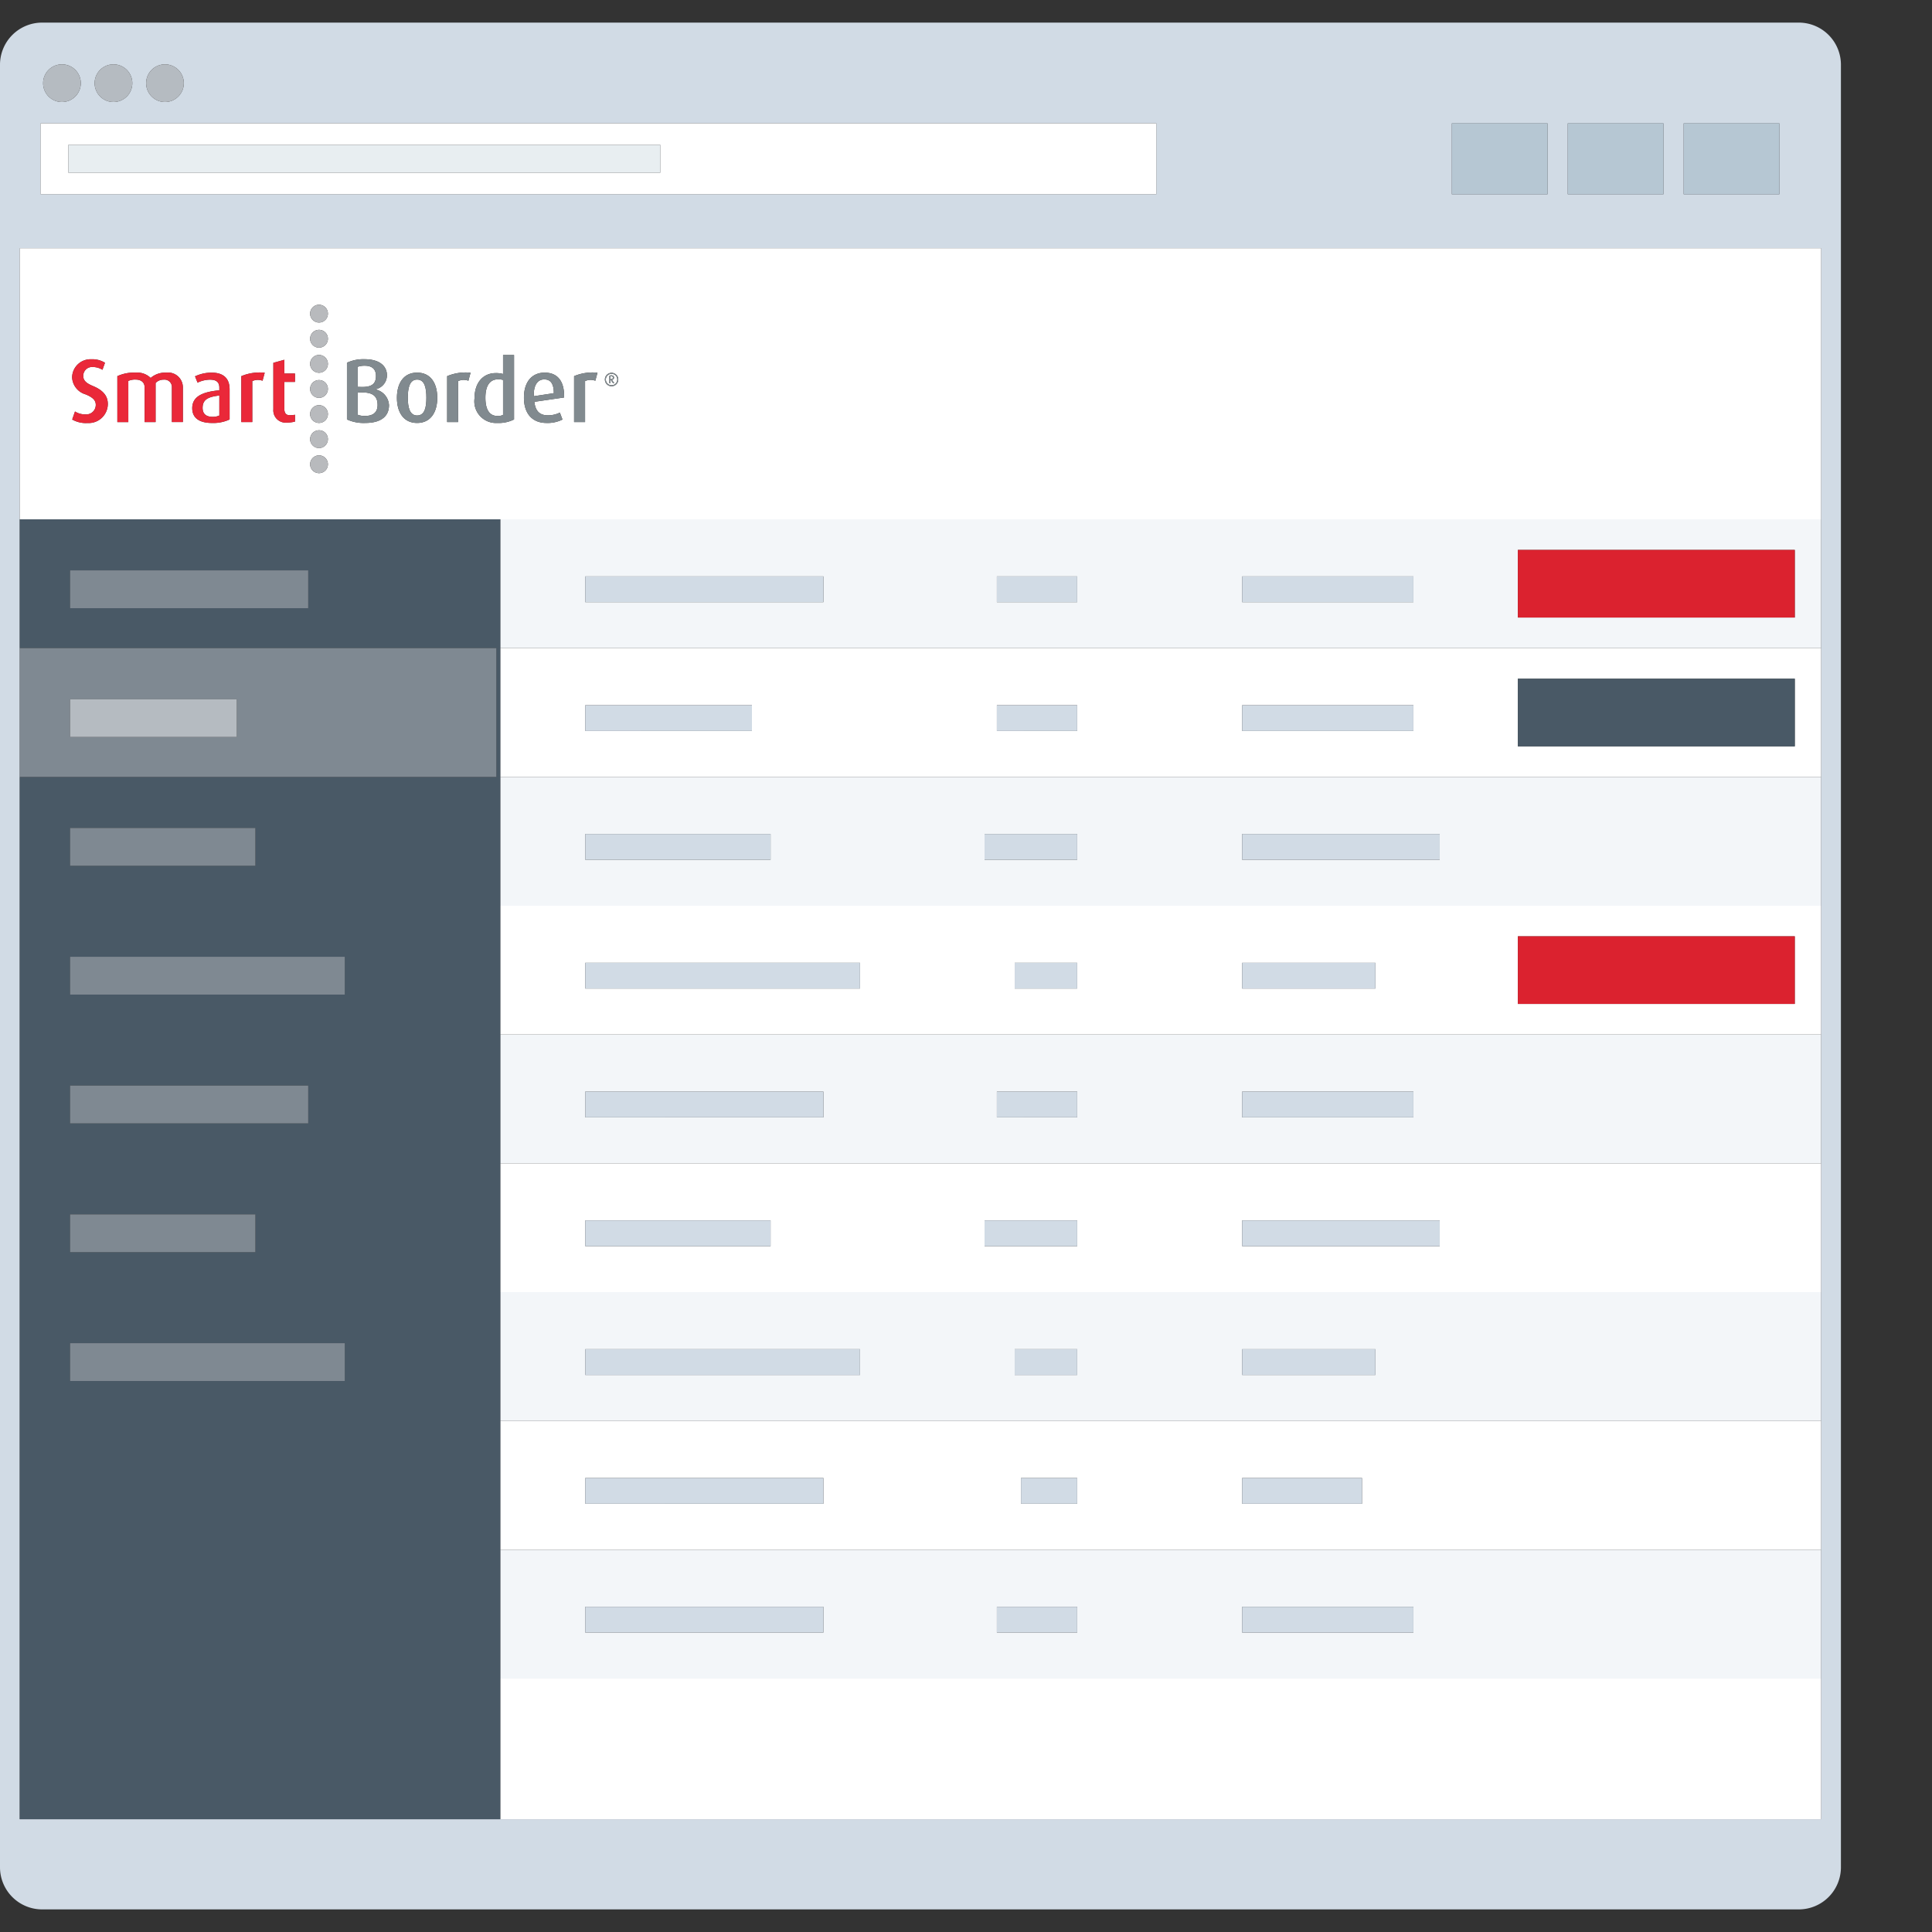 <svg xmlns="http://www.w3.org/2000/svg" viewBox="0 0 150 150"><rect x="0" y="0" width="150" height="150" fill="#333333" stroke="none"/><defs><style>.a{fill:#d1dbe5;}.b{fill:#b5bbc1;}.c{fill:#fff;}.d{fill:#e8eef1;}.e{fill:#b6c7d3;}.f{fill:#ea2839;}.g{fill:#818a8f;}.h{fill:#b8babd;}.i{fill:#f3f6f9;}.j{fill:#495966;}.k{fill:#7f8992;}.l{fill:#db222f;}</style></defs><title>product-shipper-client-portal</title><path class="a" d="M139.657,1.755H3.272A3.272,3.272,0,0,0,0,5.027V144.973a3.272,3.272,0,0,0,3.272,3.272H139.657a3.272,3.272,0,0,0,3.272-3.272V5.027A3.272,3.272,0,0,0,139.657,1.755Zm-8.936,7.824h7.43v5.5h-7.43Zm-9,0h7.43v5.5h-7.43Zm-9,0h7.43v5.5h-7.43ZM12.809,4.995a1.463,1.463,0,1,1-1.463,1.463A1.463,1.463,0,0,1,12.809,4.995Zm-4,0A1.463,1.463,0,1,1,7.347,6.458,1.463,1.463,0,0,1,8.809,4.995Zm-4,0A1.463,1.463,0,1,1,3.347,6.458,1.463,1.463,0,0,1,4.809,4.995ZM3.152,9.578H89.778v5.5H3.152ZM141.394,40.32V141.245H1.535V19.27H141.394Z"/><circle class="b" cx="4.809" cy="6.458" r="1.463"/><circle class="b" cx="8.809" cy="6.458" r="1.463"/><circle class="b" cx="12.809" cy="6.458" r="1.463"/><path class="c" d="M89.778,9.578H3.152v5.5H89.778Zm-38.515,3.833H5.309V11.245h45.954Z"/><rect class="d" x="5.309" y="11.245" width="45.954" height="2.167"/><rect class="e" x="112.722" y="9.578" width="7.43" height="5.5"/><rect class="e" x="121.722" y="9.578" width="7.43" height="5.5"/><rect class="e" x="130.722" y="9.578" width="7.43" height="5.5"/><path class="c" d="M38.841,80.32H141.394v-10H38.841Zm79.005-7.625h21.5v5.25h-21.5ZM96.44,74.752h10.346v1.999H96.44Zm-17.659-.001h4.852v1.999H78.781Zm-12.012,0v1.999H45.44V74.751Z"/><rect class="c" x="38.841" y="130.321" width="102.553" height="10.925"/><path class="c" d="M38.841,100.32H141.394v-10H38.841ZM96.44,94.752h15.339v1.999H96.44Zm-20-.001h7.194v1.999H76.44Zm-16.613,0v1.999H45.44V94.751Z"/><path class="c" d="M38.841,120.32H141.394v-10H38.841ZM96.44,114.752h9.306v1.999H96.44Zm-17.171-.001h4.364v1.999H79.269Zm-15.339,0v1.999H45.44v-1.999Z"/><path class="c" d="M38.841,60.32H141.394v-10H38.841Zm79.005-7.625h21.5v5.25h-21.5ZM96.44,54.752h13.297v1.999H96.44Zm-19.043-.001h6.236v1.999H77.397Zm-19.017,0v1.999H45.44V54.752Z"/><path class="c" d="M42.258,29.456c-.496,0-.839.406-.818,1.307l1.559-.238C42.999,29.764,42.727,29.456,42.258,29.456Z"/><path class="c" d="M47.483,29.91a.444.444,0,1,0-.444-.442A.442.442,0,0,0,47.483,29.91Zm-.17-.736a.358.358,0,0,1,.15-.031c.123,0,.21.069.21.173a.168.168,0,0,1-.169.169l.199.276H47.6l-.186-.27H47.396v.27h-.084Z"/><path class="c" d="M38.617,32.294a.818.818,0,0,0,.44-.084V29.498a1.331,1.331,0,0,0-.377-.049c-.741,0-.993.636-.993,1.433C37.687,31.735,37.96,32.294,38.617,32.294Z"/><path class="c" d="M32.383,32.259c.608,0,.72-.664.72-1.377,0-.72-.112-1.412-.72-1.412-.601,0-.72.692-.72,1.412C31.663,31.595,31.796,32.259,32.383,32.259Z"/><path class="c" d="M15.73,31.665c0,.489.293.699.79.699a1.202,1.202,0,0,0,.51-.105V30.707C16.226,30.805,15.73,30.98,15.73,31.665Z"/><path class="c" d="M29.189,29.191c0-.531-.301-.797-.881-.797a1.539,1.539,0,0,0-.531.084v1.559l.273.007C28.902,30.064,29.189,29.771,29.189,29.191Z"/><path class="c" d="M29.315,31.441c0-.664-.356-.993-1.265-.972l-.273.007v1.726a1.418,1.418,0,0,0,.559.091C28.909,32.294,29.315,32.063,29.315,31.441Z"/><path class="c" d="M47.585,29.316c0-.084-.072-.104-.131-.104a.225.225,0,0,0-.059.009v.214h.045C47.522,29.435,47.585,29.406,47.585,29.316Z"/><path class="c" d="M1.535,40.32H141.394v-21.05H1.535ZM47.483,28.946a.52.52,0,1,1-.52.521A.521.521,0,0,1,47.483,28.946Zm-2.911.258a3.694,3.694,0,0,1,1.817-.266l-.168.622a1.03,1.03,0,0,0-.797.028v3.18h-.853Zm-2.285-.273c1,0,1.545.664,1.51,1.929l-2.307.336c.07.699.405,1.048,1.027,1.048a2.057,2.057,0,0,0,.951-.21l.203.538a2.572,2.572,0,0,1-1.244.266c-1.07,0-1.748-.692-1.748-1.964C40.679,29.645,41.301,28.932,42.286,28.932Zm-3.796.035a2.034,2.034,0,0,1,.566.07V27.564H39.91v5.003a2.695,2.695,0,0,1-1.314.272,1.68,1.68,0,0,1-1.754-1.908C36.841,29.701,37.513,28.967,38.491,28.967Zm-3.774.238a3.694,3.694,0,0,1,1.817-.266l-.168.622a1.029,1.029,0,0,0-.797.028v3.18h-.853Zm-2.334-.273c1.062,0,1.566.832,1.566,1.957,0,1.111-.51,1.95-1.566,1.95s-1.566-.839-1.566-1.95C30.817,29.764,31.328,28.932,32.383,28.932Zm-5.445-.769a3.031,3.031,0,0,1,1.37-.273c1.16,0,1.734.531,1.734,1.244a1.105,1.105,0,0,1-.895,1.09v.014a1.32,1.32,0,0,1,1.055,1.216c0,.958-.741,1.384-1.838,1.384a3.13,3.13,0,0,1-1.426-.272ZM24.769,23.66a.691.691,0,1,1-.691.691A.691.691,0,0,1,24.769,23.66Zm0,1.949a.691.691,0,1,1-.691.691A.691.691,0,0,1,24.769,25.609Zm0,1.949a.691.691,0,1,1-.691.691A.691.691,0,0,1,24.769,27.558Zm0,1.949a.691.691,0,1,1-.691.691A.691.691,0,0,1,24.769,29.507Zm0,1.949a.691.691,0,1,1-.691.691A.691.691,0,0,1,24.769,31.456Zm0,1.949a.691.691,0,1,1-.691.691A.691.691,0,0,1,24.769,33.406Zm0,1.949a.691.691,0,1,1-.691.691A.691.691,0,0,1,24.769,35.355ZM21.223,29.547V28.17l.853-.238v1.069h.826v.651h-.826v2.096c0,.294.119.489.412.489a2.685,2.685,0,0,0,.414-.035v.531a2.773,2.773,0,0,1-.644.077.952.952,0,0,1-1.034-1.02Zm-2.488-.342a3.694,3.694,0,0,1,1.817-.266l-.168.622a1.03,1.03,0,0,0-.797.028v3.18h-.853Zm-2.454.273a2.258,2.258,0,0,0-.943.231l-.196-.489a2.991,2.991,0,0,1,1.293-.287c.776,0,1.391.328,1.391,1.3v2.335a3,3,0,0,1-1.363.272c-1.028,0-1.538-.419-1.538-1.146,0-.993.958-1.279,2.104-1.391v-.203C17.03,29.61,16.722,29.477,16.282,29.477Zm-7.171-.273a3.052,3.052,0,0,1,1.412-.273,1.484,1.484,0,0,1,1.174.412,1.721,1.721,0,0,1,1.209-.412,1.149,1.149,0,0,1,1.293,1.153v2.684h-.853V30.092a.574.574,0,0,0-.636-.615.834.834,0,0,0-.629.259v3.034h-.853V30.071c0-.364-.245-.601-.706-.601a1.286,1.286,0,0,0-.559.105v3.195H9.111ZM7.095,27.893a1.84,1.84,0,0,1,1.055.273l-.196.545a1.43,1.43,0,0,0-.741-.217.686.686,0,0,0-.75.699c0,.419.365.615.784.79.944.398,1.124.93,1.124,1.391a1.486,1.486,0,0,1-1.578,1.468A2.108,2.108,0,0,1,5.606,32.57l.217-.622a1.45,1.45,0,0,0,.804.224.738.738,0,0,0,.809-.741c0-.364-.25-.587-.788-.811a1.449,1.449,0,0,1-1.05-1.314A1.431,1.431,0,0,1,7.095,27.893Z"/><path class="f" d="M9.963,29.575a1.286,1.286,0,0,1,.559-.105c.461,0,.706.238.706.601v2.698h.853V29.736a.834.834,0,0,1,.629-.259.574.574,0,0,1,.636.615v2.677h.853V30.085a1.149,1.149,0,0,0-1.293-1.153,1.721,1.721,0,0,0-1.209.412,1.484,1.484,0,0,0-1.174-.412,3.052,3.052,0,0,0-1.412.273v3.565h.853Z"/><path class="f" d="M14.926,31.693c0,.727.51,1.146,1.538,1.146a3,3,0,0,0,1.363-.272V30.232c0-.972-.615-1.3-1.391-1.3a2.991,2.991,0,0,0-1.293.287l.196.489a2.258,2.258,0,0,1,.943-.231c.44,0,.748.133.748.622v.203C15.883,30.414,14.926,30.7,14.926,31.693Zm2.104.566a1.202,1.202,0,0,1-.51.105c-.496,0-.79-.21-.79-.699,0-.685.496-.86,1.3-.958Z"/><path class="f" d="M19.588,29.589a1.03,1.03,0,0,1,.797-.028l.168-.622a3.694,3.694,0,0,0-1.817.266v3.565h.853Z"/><path class="f" d="M22.257,32.811a2.773,2.773,0,0,0,.644-.077v-.531a2.685,2.685,0,0,1-.414.035c-.293,0-.412-.196-.412-.489V29.652h.826v-.651h-.826V27.932l-.853.238v3.621A.952.952,0,0,0,22.257,32.811Z"/><path class="g" d="M30.202,31.455a1.32,1.32,0,0,0-1.055-1.216v-.014a1.105,1.105,0,0,0,.895-1.09c0-.713-.573-1.244-1.734-1.244a3.031,3.031,0,0,0-1.37.273v4.404a3.13,3.13,0,0,0,1.426.272C29.461,32.839,30.202,32.413,30.202,31.455Zm-2.425-2.978a1.539,1.539,0,0,1,.531-.084c.58,0,.881.266.881.797,0,.58-.287.874-1.139.853l-.273-.007Zm0,3.725V30.477l.273-.007c.909-.021,1.265.308,1.265.972,0,.622-.406.853-.979.853A1.418,1.418,0,0,1,27.777,32.203Z"/><path class="g" d="M32.383,32.839c1.055,0,1.566-.839,1.566-1.95,0-1.125-.503-1.957-1.566-1.957-1.055,0-1.566.832-1.566,1.957C30.817,32,31.328,32.839,32.383,32.839Zm0-3.369c.608,0,.72.692.72,1.412,0,.713-.112,1.377-.72,1.377-.587,0-.72-.664-.72-1.377C31.663,30.162,31.782,29.47,32.383,29.47Z"/><path class="g" d="M35.57,29.589a1.029,1.029,0,0,1,.797-.028l.168-.622a3.694,3.694,0,0,0-1.817.266v3.565H35.57Z"/><path class="g" d="M38.596,32.839a2.695,2.695,0,0,0,1.314-.272V27.564h-.853v1.473a2.034,2.034,0,0,0-.566-.07c-.978,0-1.65.734-1.65,1.964A1.68,1.68,0,0,0,38.596,32.839Zm.084-3.39a1.331,1.331,0,0,1,.377.049V32.21a.818.818,0,0,1-.44.084c-.657,0-.93-.559-.93-1.412C37.687,30.085,37.939,29.449,38.68,29.449Z"/><path class="g" d="M42.426,32.839a2.572,2.572,0,0,0,1.244-.266l-.203-.538a2.057,2.057,0,0,1-.951.21c-.622,0-.958-.349-1.027-1.048l2.307-.336c.035-1.265-.51-1.929-1.51-1.929-.986,0-1.608.713-1.608,1.943C40.679,32.147,41.357,32.839,42.426,32.839Zm-.168-3.383c.468,0,.741.308.741,1.07l-1.559.238C41.42,29.862,41.762,29.456,42.258,29.456Z"/><path class="g" d="M45.425,29.589a1.03,1.03,0,0,1,.797-.028l.168-.622a3.694,3.694,0,0,0-1.817.266v3.565h.853Z"/><circle class="h" cx="24.769" cy="24.352" r="0.691"/><circle class="h" cx="24.769" cy="26.301" r="0.691"/><circle class="h" cx="24.769" cy="28.25" r="0.691"/><circle class="h" cx="24.769" cy="30.199" r="0.691"/><circle class="h" cx="24.769" cy="32.148" r="0.691"/><circle class="h" cx="24.769" cy="34.097" r="0.691"/><circle class="h" cx="24.769" cy="36.046" r="0.691"/><path class="f" d="M6.648,30.62c.538.224.788.447.788.811a.738.738,0,0,1-.809.741,1.45,1.45,0,0,1-.804-.224l-.217.622a2.108,2.108,0,0,0,1.188.273,1.486,1.486,0,0,0,1.578-1.468c0-.461-.18-.993-1.124-1.391-.419-.175-.784-.37-.784-.79a.686.686,0,0,1,.75-.699,1.43,1.43,0,0,1,.741.217l.196-.545a1.84,1.84,0,0,0-1.055-.273,1.431,1.431,0,0,0-1.498,1.412A1.449,1.449,0,0,0,6.648,30.62Z"/><path class="g" d="M47.483,29.986a.52.52,0,1,0-.52-.519A.519.519,0,0,0,47.483,29.986Zm0-.965a.444.444,0,1,1-.444.447A.445.445,0,0,1,47.483,29.021Z"/><path class="g" d="M47.396,29.491h.018l.186.27h.101l-.199-.276a.168.168,0,0,0,.169-.169c0-.104-.087-.173-.21-.173a.358.358,0,0,0-.15.031v.588h.084Zm0-.27a.225.225,0,0,1,.059-.009c.059,0,.131.021.131.104,0,.09-.063.119-.144.119H47.396Z"/><path class="i" d="M38.841,50.32H141.394v-10H38.841Zm79.005-7.625h21.5v5.25h-21.5ZM96.44,44.752h13.297v1.999H96.44Zm-19.043-.001h6.236v1.999H77.397Zm-31.958,0H63.93v1.999H45.44Z"/><path class="i" d="M38.841,70.32H141.394v-10H38.841ZM96.44,64.752h15.339v1.999H96.44Zm-20-.001h7.194v1.999H76.44Zm-16.613,0v1.999H45.44V64.751Z"/><path class="i" d="M38.841,90.32H141.394v-10H38.841ZM96.44,84.752h13.297v1.999H96.44Zm-19.043-.001h6.236v1.999H77.397Zm-13.467,0v1.999H45.44V84.751Z"/><path class="i" d="M38.841,110.32H141.394v-10H38.841ZM96.44,104.752h10.346v1.999H96.44Zm-17.659-.001h4.852v1.999H78.781Zm-12.012,0v1.999H45.44v-1.999Z"/><path class="i" d="M38.841,130.32H141.394v-10H38.841ZM96.44,124.752h13.297v1.999H96.44Zm-19.043-.001h6.236v1.999H77.397Zm-13.467,0v1.999H45.44v-1.999Z"/><path class="j" d="M38.841,120.32v-80H1.535v10h37v10h-37v80.925H38.841V120.32ZM23.93,47.218H5.44V44.284H23.93ZM5.44,64.284h14.387v2.935H5.44Zm0,12.935V74.284h21.33v2.935Zm0,10V84.284H23.93v2.935Zm0,10V94.284h14.387v2.935Zm0,10v-2.935h21.33v2.935Z"/><path class="k" d="M38.535,50.32h-37v10h37ZM18.38,57.218H5.44V54.284H18.38Z"/><rect class="k" x="5.44" y="44.284" width="18.49" height="2.935"/><rect class="b" x="5.44" y="54.284" width="12.94" height="2.935"/><rect class="k" x="5.44" y="64.284" width="14.387" height="2.935"/><rect class="k" x="5.44" y="74.284" width="21.33" height="2.935"/><rect class="k" x="5.44" y="84.284" width="18.49" height="2.935"/><rect class="k" x="5.44" y="94.284" width="14.387" height="2.935"/><rect class="k" x="5.44" y="104.284" width="21.33" height="2.935"/><rect class="a" x="45.44" y="44.752" width="18.49" height="1.999"/><rect class="a" x="77.397" y="44.752" width="6.236" height="1.999"/><rect class="a" x="45.44" y="124.751" width="18.49" height="1.999"/><rect class="a" x="77.397" y="124.751" width="6.236" height="1.999"/><rect class="a" x="96.44" y="124.752" width="13.297" height="1.999"/><rect class="a" x="45.44" y="114.751" width="18.49" height="1.999"/><rect class="a" x="79.269" y="114.751" width="4.364" height="1.999"/><rect class="a" x="96.44" y="114.752" width="9.306" height="1.999"/><rect class="a" x="45.44" y="104.751" width="21.33" height="1.999"/><rect class="a" x="78.781" y="104.751" width="4.852" height="1.999"/><rect class="a" x="96.44" y="104.752" width="10.346" height="1.999"/><rect class="a" x="45.44" y="94.751" width="14.387" height="1.999"/><rect class="a" x="76.44" y="94.751" width="7.194" height="1.999"/><rect class="a" x="96.44" y="94.752" width="15.339" height="1.999"/><rect class="a" x="45.44" y="84.751" width="18.49" height="1.999"/><rect class="a" x="77.397" y="84.751" width="6.236" height="1.999"/><rect class="a" x="96.44" y="84.752" width="13.297" height="1.999"/><rect class="a" x="45.44" y="74.751" width="21.33" height="1.999"/><rect class="a" x="78.781" y="74.751" width="4.852" height="1.999"/><rect class="a" x="96.44" y="74.752" width="10.346" height="1.999"/><rect class="a" x="45.44" y="64.751" width="14.387" height="1.999"/><rect class="a" x="76.44" y="64.751" width="7.194" height="1.999"/><rect class="a" x="96.44" y="64.752" width="15.339" height="1.999"/><rect class="a" x="45.44" y="54.752" width="12.94" height="1.999"/><rect class="a" x="77.397" y="54.752" width="6.236" height="1.999"/><rect class="a" x="96.44" y="54.752" width="13.297" height="1.999"/><rect class="a" x="96.44" y="44.752" width="13.297" height="1.999"/><rect class="l" x="117.847" y="42.696" width="21.5" height="5.25"/><rect class="l" x="117.847" y="72.695" width="21.5" height="5.25"/><rect class="j" x="117.847" y="52.696" width="21.5" height="5.25"/></svg>